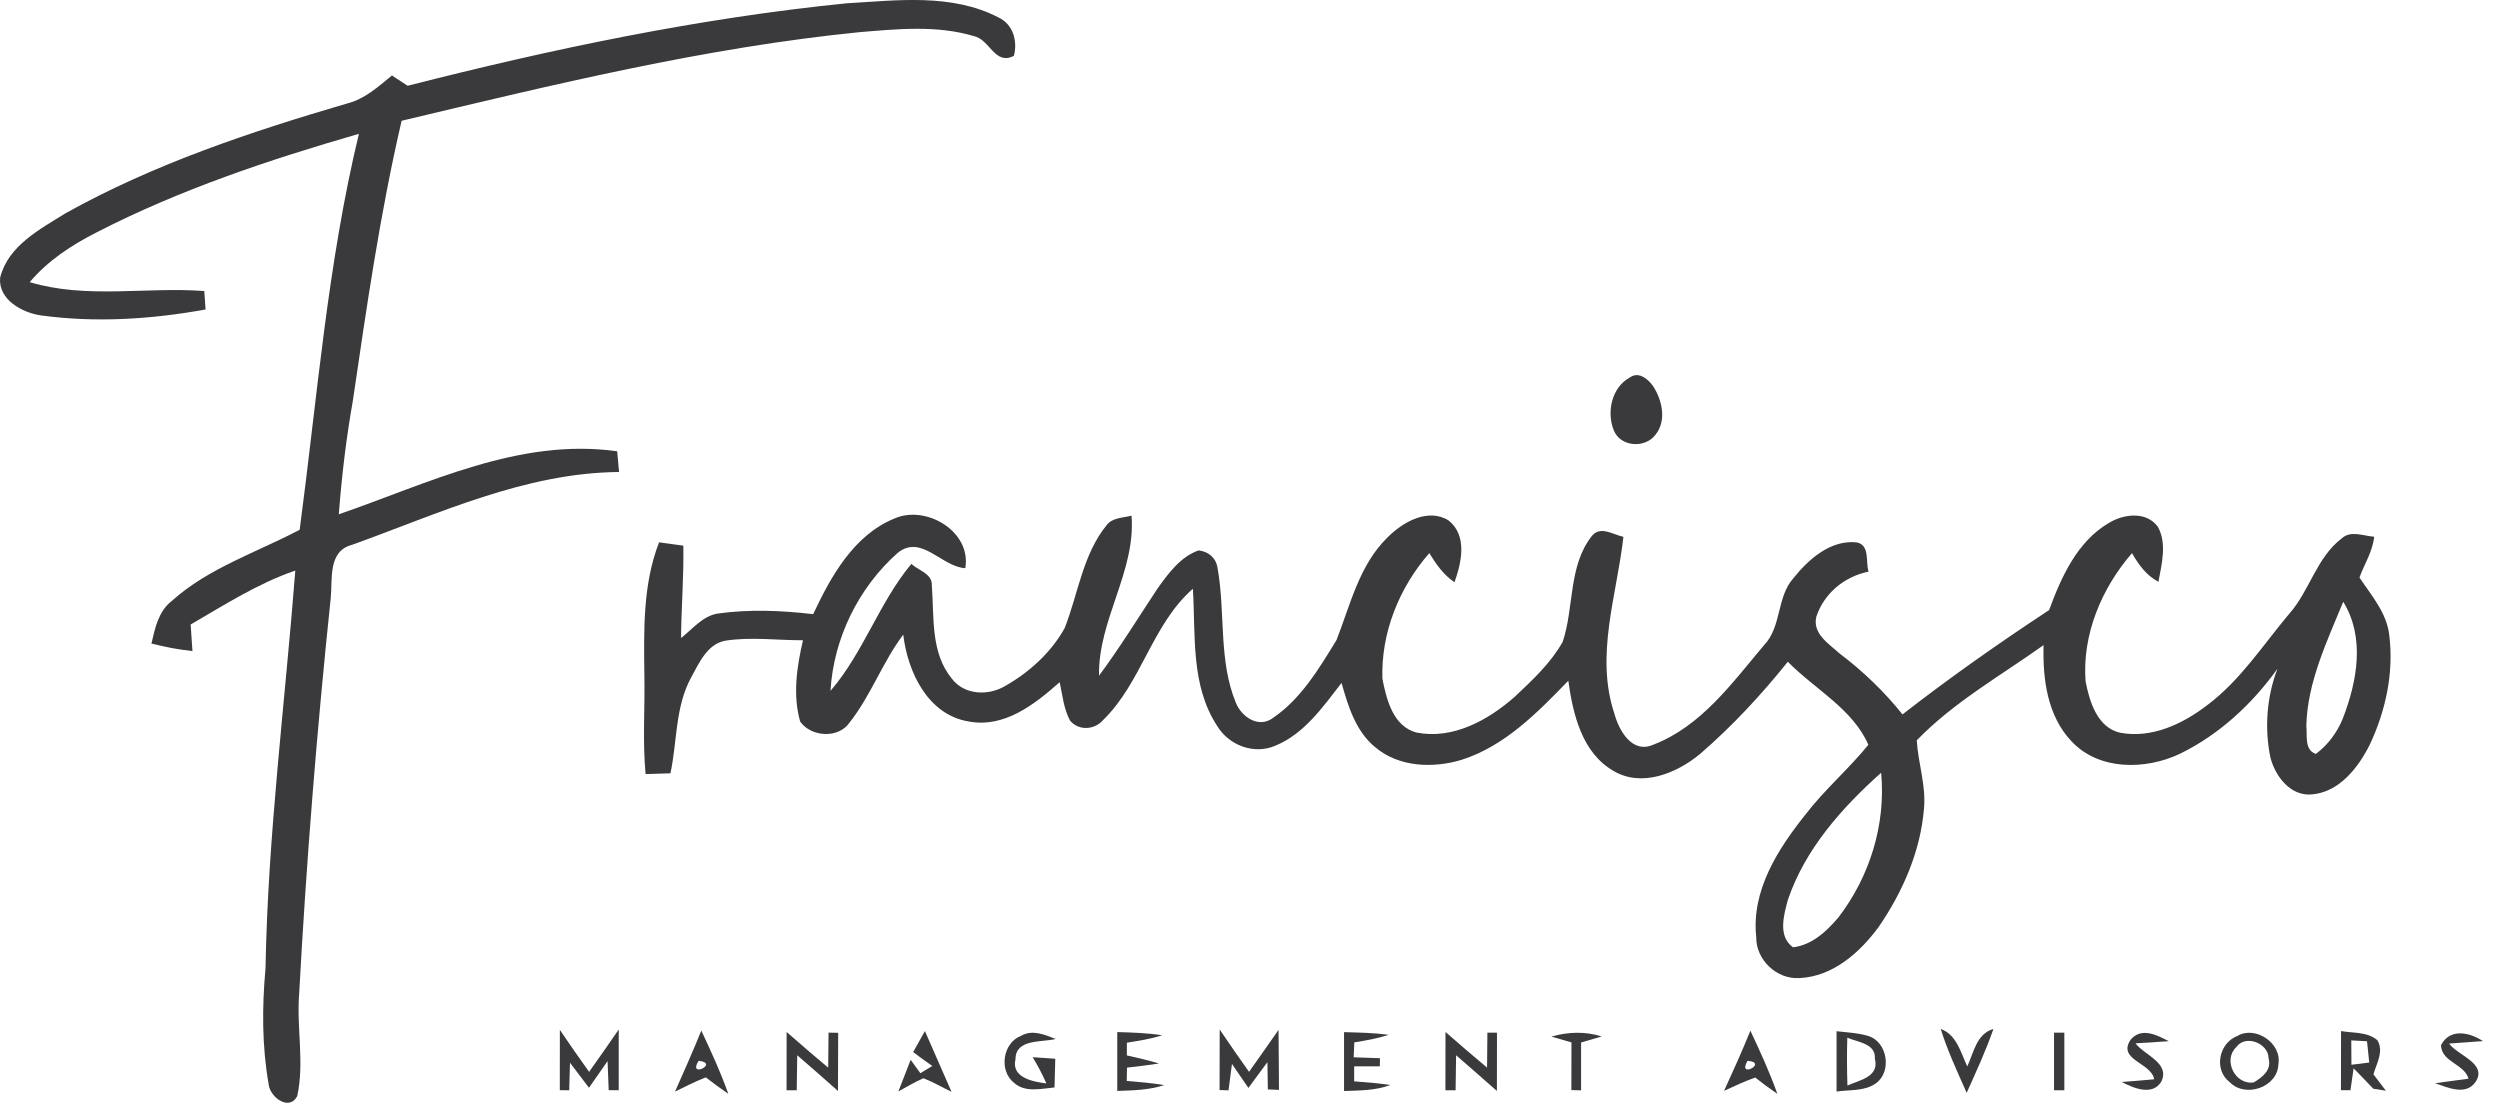 <svg width="114" height="51" viewBox="0 0 114 51" fill="none" xmlns="http://www.w3.org/2000/svg">
<g id="#010101ff">
<path id="Vector" d="M18.588 3.911C25.163 2.234 31.831 0.831 38.589 0.152C40.899 0.017 43.396 -0.312 45.531 0.796C46.196 1.108 46.412 1.87 46.234 2.546C45.359 2.998 45.146 1.805 44.414 1.648C42.722 1.14 40.922 1.324 39.19 1.467C32.125 2.173 25.209 3.868 18.314 5.507C17.334 9.716 16.718 13.998 16.091 18.271C15.788 19.986 15.581 21.716 15.45 23.451C19.548 22.04 23.678 19.951 28.144 20.578C28.164 20.814 28.208 21.287 28.228 21.523C23.935 21.561 20.006 23.422 16.047 24.846C14.948 25.131 15.167 26.409 15.082 27.267C14.452 33.275 13.968 39.301 13.641 45.333C13.519 46.879 13.889 48.454 13.554 49.98C13.186 50.694 12.302 50.021 12.25 49.44C11.944 47.696 11.947 45.92 12.107 44.161C12.215 38.091 12.996 32.065 13.466 26.018C11.76 26.602 10.243 27.579 8.694 28.477C8.72 28.882 8.75 29.285 8.776 29.69C8.143 29.62 7.519 29.504 6.906 29.346C7.067 28.643 7.227 27.876 7.828 27.407C9.505 25.898 11.698 25.195 13.665 24.157C14.467 18.128 14.936 12.029 16.366 6.102C12.282 7.283 8.213 8.64 4.421 10.588C3.281 11.166 2.187 11.877 1.355 12.866C3.951 13.642 6.667 13.073 9.315 13.271C9.33 13.482 9.359 13.902 9.374 14.112C6.906 14.561 4.36 14.724 1.869 14.383C1.005 14.26 -0.083 13.659 0.005 12.665C0.367 11.201 1.825 10.454 3.003 9.716C7.023 7.479 11.416 6.012 15.817 4.722C16.625 4.524 17.246 3.955 17.871 3.442C18.051 3.558 18.407 3.795 18.588 3.911Z" fill="#3A3A3C"/>
<path id="Vector_2" d="M74.317 17.216C74.72 16.921 75.143 17.274 75.379 17.604C75.796 18.245 76.012 19.182 75.487 19.829C75.015 20.453 73.897 20.386 73.591 19.628C73.25 18.802 73.492 17.662 74.317 17.216Z" fill="#3A3A3C"/>
<path id="Vector_3" d="M40.776 23.648C42.22 23.001 44.309 24.232 44.017 25.909C42.935 25.85 42.013 24.337 40.931 25.215C39.146 26.796 38.008 29.12 37.871 31.503C39.376 29.759 40.082 27.487 41.558 25.713C41.882 26.017 42.524 26.16 42.492 26.702C42.602 28.134 42.425 29.75 43.399 30.94C43.965 31.696 45.058 31.739 45.828 31.285C46.934 30.66 47.931 29.756 48.55 28.639C49.168 27.067 49.372 25.282 50.472 23.934C50.743 23.596 51.216 23.616 51.598 23.514C51.799 26.058 50.069 28.266 50.116 30.812C51.067 29.529 51.904 28.166 52.785 26.833C53.281 26.145 53.821 25.395 54.655 25.098C55.113 25.153 55.457 25.442 55.521 25.909C55.886 27.933 55.556 30.089 56.349 32.031C56.609 32.693 57.4 33.236 58.062 32.728C59.333 31.859 60.156 30.477 60.946 29.184C61.579 27.569 61.979 25.772 63.265 24.512C63.954 23.814 65.109 23.144 66.057 23.733C66.923 24.43 66.646 25.646 66.325 26.55C65.826 26.215 65.485 25.725 65.176 25.223C63.802 26.793 62.968 28.861 63.038 30.955C63.224 31.9 63.525 33.125 64.595 33.405C66.252 33.729 67.859 32.842 69.067 31.777C69.875 31.016 70.712 30.243 71.26 29.266C71.782 27.703 71.514 25.827 72.57 24.465C72.961 23.946 73.541 24.377 74.028 24.48C73.728 27.143 72.73 29.879 73.614 32.536C73.821 33.3 74.416 34.382 75.379 33.962C77.566 33.131 78.984 31.145 80.439 29.421C81.25 28.581 81.005 27.242 81.775 26.37C82.467 25.503 83.479 24.605 84.663 24.733C85.279 24.85 85.063 25.62 85.206 26.066C84.112 26.291 83.187 27.043 82.828 28.111C82.63 28.887 83.397 29.357 83.887 29.8C84.952 30.605 85.917 31.532 86.754 32.577C88.913 30.897 91.153 29.324 93.44 27.819C93.994 26.311 94.72 24.695 96.161 23.849C96.838 23.432 97.885 23.301 98.404 24.03C98.821 24.803 98.571 25.716 98.425 26.53C97.876 26.244 97.518 25.748 97.22 25.223C95.835 26.816 94.942 28.936 95.102 31.066C95.28 31.985 95.63 33.169 96.672 33.411C98.121 33.688 99.551 33.005 100.671 32.139C102.17 31.01 103.194 29.409 104.387 27.991C105.32 26.941 105.632 25.425 106.781 24.552C107.201 24.167 107.773 24.445 108.263 24.474C108.193 25.148 107.817 25.716 107.592 26.335C108.138 27.16 108.841 27.945 108.952 28.974C109.164 30.678 108.785 32.434 108.053 33.974C107.525 35.021 106.659 36.132 105.399 36.228C104.43 36.304 103.742 35.38 103.529 34.534C103.255 33.192 103.363 31.777 103.85 30.497C102.698 32.107 101.187 33.507 99.396 34.376C97.838 35.114 95.718 35.141 94.467 33.81C93.355 32.644 93.145 30.961 93.186 29.418C91.226 30.815 89.088 32.02 87.405 33.758C87.463 34.799 87.834 35.814 87.734 36.87C87.577 38.81 86.772 40.653 85.681 42.249C84.821 43.427 83.584 44.533 82.052 44.6C81.014 44.667 80.066 43.763 80.084 42.724C79.859 40.612 81.064 38.728 82.321 37.153C83.193 36.013 84.296 35.074 85.197 33.962C84.485 32.323 82.747 31.422 81.525 30.176C80.311 31.687 78.984 33.122 77.514 34.388C76.455 35.26 74.865 35.922 73.573 35.152C72.135 34.324 71.727 32.562 71.514 31.042C70.108 32.495 68.618 34.023 66.64 34.651C65.336 35.044 63.77 34.983 62.696 34.061C61.816 33.335 61.474 32.197 61.174 31.142C60.328 32.23 59.473 33.469 58.149 34.006C57.181 34.423 56.032 33.986 55.501 33.099C54.284 31.241 54.526 28.951 54.395 26.848C52.531 28.481 52.062 31.124 50.3 32.836C49.909 33.291 49.18 33.332 48.792 32.857C48.503 32.317 48.448 31.693 48.322 31.107C47.182 32.116 45.796 33.212 44.163 32.898C42.299 32.585 41.389 30.634 41.188 28.939C40.243 30.194 39.718 31.707 38.746 32.941C38.239 33.694 36.982 33.612 36.486 32.9C36.145 31.693 36.334 30.401 36.617 29.196C35.436 29.199 34.243 29.033 33.067 29.216C32.245 29.374 31.88 30.234 31.515 30.894C30.783 32.241 30.883 33.805 30.573 35.263C30.194 35.278 29.815 35.289 29.439 35.298C29.296 33.787 29.415 32.27 29.383 30.757C29.36 28.735 29.308 26.65 30.054 24.73C30.331 24.768 30.883 24.844 31.16 24.882C31.186 26.285 31.069 27.688 31.055 29.094C31.583 28.686 32.041 28.085 32.735 27.977C34.179 27.776 35.64 27.837 37.081 28.006C37.889 26.282 38.927 24.41 40.776 23.648ZM105.168 33.087C105.221 33.525 105.063 34.196 105.603 34.379C106.163 33.962 106.586 33.385 106.843 32.737C107.487 31.057 107.855 29.068 106.851 27.44C106.111 29.252 105.221 31.095 105.168 33.087ZM81.528 41.03C81.341 41.727 81.061 42.692 81.761 43.197C82.618 43.098 83.286 42.476 83.823 41.846C85.261 39.977 86.002 37.596 85.78 35.237C83.989 36.835 82.312 38.722 81.528 41.03Z" fill="#3A3A3C"/>
<path id="Vector_4" d="M25.53 46.963C25.968 47.605 26.408 48.246 26.863 48.876C27.318 48.237 27.77 47.593 28.214 46.945C28.211 47.867 28.214 48.792 28.214 49.713H27.756C27.741 49.27 27.724 48.827 27.706 48.386C27.423 48.789 27.14 49.194 26.857 49.602C26.569 49.22 26.28 48.835 25.991 48.459C25.982 48.771 25.965 49.401 25.956 49.716C25.848 49.713 25.635 49.713 25.527 49.713C25.527 48.795 25.527 47.879 25.53 46.963Z" fill="#3A3A3C"/>
<path id="Vector_5" d="M30.781 49.776C31.192 48.854 31.6 47.932 31.98 46.996C32.423 47.941 32.863 48.892 33.211 49.878C32.861 49.639 32.516 49.388 32.184 49.128C31.703 49.315 31.244 49.551 30.781 49.776ZM31.86 48.37C31.329 49.204 32.837 48.484 31.86 48.37V48.37Z" fill="#3A3A3C"/>
<path id="Vector_6" d="M35.87 47.059C36.497 47.604 37.124 48.152 37.766 48.683C37.772 48.15 37.778 47.619 37.781 47.088C37.892 47.091 38.11 47.094 38.221 47.096C38.218 47.98 38.218 48.864 38.212 49.748C37.594 49.203 36.978 48.657 36.354 48.12C36.343 48.651 36.337 49.182 36.331 49.716H35.867C35.867 48.829 35.867 47.942 35.87 47.059Z" fill="#3A3A3C"/>
<path id="Vector_7" d="M42.176 47.016C42.576 47.94 42.984 48.862 43.39 49.787C42.961 49.58 42.55 49.34 42.106 49.168C41.71 49.34 41.345 49.565 40.966 49.769C41.106 49.407 41.386 48.687 41.526 48.328C41.675 48.529 41.821 48.734 41.969 48.938C42.103 48.856 42.375 48.69 42.512 48.608C42.217 48.398 41.925 48.194 41.64 47.975C41.774 47.736 42.042 47.255 42.176 47.016Z" fill="#3A3A3C"/>
<path id="Vector_8" d="M46.572 47.228C47.085 46.934 47.645 47.187 48.141 47.377C47.52 47.54 46.307 47.357 46.307 48.299C46.1 49.142 47.106 49.328 47.715 49.404C47.532 48.99 47.325 48.593 47.088 48.208C47.432 48.232 47.777 48.255 48.121 48.278C48.109 48.713 48.098 49.151 48.086 49.588C47.468 49.643 46.75 49.836 46.234 49.372C45.534 48.812 45.729 47.54 46.572 47.228Z" fill="#3A3A3C"/>
<path id="Vector_9" d="M50.947 47.062C51.63 47.083 52.315 47.103 52.995 47.208C52.473 47.377 51.924 47.462 51.385 47.547C51.385 47.693 51.385 47.981 51.385 48.127C51.875 48.235 52.365 48.349 52.849 48.495C52.365 48.573 51.875 48.626 51.391 48.684L51.379 49.291C51.948 49.338 52.522 49.384 53.088 49.481C52.397 49.708 51.668 49.723 50.947 49.746C50.947 48.85 50.947 47.955 50.947 47.062Z" fill="#3A3A3C"/>
<path id="Vector_10" d="M55.618 46.945C56.055 47.596 56.502 48.237 56.956 48.876C57.409 48.24 57.855 47.602 58.301 46.963C58.313 47.873 58.313 48.786 58.322 49.699C58.196 49.693 57.942 49.684 57.814 49.678C57.808 49.264 57.802 48.847 57.794 48.436C57.502 48.824 57.213 49.218 56.927 49.611C56.741 49.337 56.364 48.789 56.178 48.515C56.137 48.815 56.058 49.419 56.02 49.719C55.918 49.716 55.714 49.711 55.612 49.705C55.615 48.786 55.618 47.864 55.618 46.945Z" fill="#3A3A3C"/>
<path id="Vector_11" d="M61.288 47.066C61.965 47.084 62.644 47.096 63.321 47.186C62.813 47.358 62.285 47.446 61.757 47.533C61.752 47.705 61.737 48.044 61.728 48.213C62.128 48.224 62.525 48.239 62.927 48.254L62.921 48.624C62.53 48.624 62.142 48.624 61.752 48.624C61.752 48.796 61.752 49.137 61.749 49.309C62.3 49.347 62.848 49.394 63.397 49.476C62.723 49.732 61.997 49.724 61.288 49.75C61.285 48.854 61.285 47.959 61.288 47.066Z" fill="#3A3A3C"/>
<path id="Vector_12" d="M65.914 47.059C66.541 47.604 67.168 48.152 67.81 48.683C67.816 48.152 67.822 47.621 67.825 47.091C67.935 47.091 68.154 47.091 68.262 47.091C68.262 47.977 68.262 48.861 68.259 49.748C67.638 49.205 67.022 48.657 66.398 48.12C66.387 48.651 66.381 49.182 66.375 49.716H65.911C65.911 48.829 65.911 47.945 65.914 47.059Z" fill="#3A3A3C"/>
<path id="Vector_13" d="M70.741 47.269C71.49 47.053 72.287 47.021 73.036 47.263C72.803 47.33 72.333 47.467 72.097 47.537C72.097 48.263 72.097 48.992 72.097 49.719C71.986 49.716 71.764 49.71 71.654 49.707C71.657 48.984 71.657 48.258 71.659 47.534C71.429 47.47 70.971 47.336 70.741 47.269Z" fill="#3A3A3C"/>
<path id="Vector_14" d="M78.617 49.742C79.034 48.835 79.442 47.925 79.818 47C80.262 47.945 80.699 48.896 81.049 49.882C80.702 49.643 80.364 49.395 80.037 49.135C79.55 49.307 79.086 49.532 78.617 49.742ZM79.687 48.374C79.194 49.228 80.667 48.441 79.687 48.374V48.374Z" fill="#3A3A3C"/>
<path id="Vector_15" d="M83.747 47.023C84.225 47.082 84.715 47.096 85.179 47.236C86.069 47.493 86.287 48.861 85.544 49.398C85.027 49.771 84.345 49.684 83.747 49.774C83.744 48.858 83.744 47.939 83.747 47.023ZM84.237 47.318C84.216 48.044 84.219 48.773 84.243 49.5C84.803 49.249 85.71 49.103 85.494 48.278C85.544 47.578 84.709 47.528 84.237 47.318Z" fill="#3A3A3C"/>
<path id="Vector_16" d="M88.496 46.918C89.234 47.195 89.406 47.991 89.707 48.63C90.004 47.997 90.121 47.151 90.9 46.918C90.558 47.916 90.109 48.872 89.68 49.835C89.257 48.872 88.808 47.921 88.496 46.918Z" fill="#3A3A3C"/>
<path id="Vector_17" d="M93.664 47.09H94.134C94.131 47.965 94.131 48.84 94.134 49.715H93.664C93.661 48.84 93.661 47.965 93.664 47.09Z" fill="#3A3A3C"/>
<path id="Vector_18" d="M97.156 47.412C97.637 46.829 98.361 47.194 98.894 47.48C98.515 47.503 97.76 47.553 97.38 47.576C97.78 48.115 98.973 48.474 98.553 49.326C98.151 49.982 97.293 49.623 96.751 49.338C97.24 49.303 97.734 49.262 98.229 49.215C98.11 48.46 96.535 48.334 97.156 47.412Z" fill="#3A3A3C"/>
<path id="Vector_19" d="M102.021 47.241C102.847 46.748 104.066 47.576 103.894 48.533C103.865 49.571 102.392 50.09 101.677 49.347C100.931 48.784 101.179 47.564 102.021 47.241ZM101.975 47.748C101.354 48.334 101.914 49.484 102.771 49.358C103.179 49.116 103.597 48.786 103.445 48.25C103.445 47.582 102.398 47.15 101.975 47.748Z" fill="#3A3A3C"/>
<path id="Vector_20" d="M106.752 47.016C107.304 47.118 107.951 47.039 108.409 47.436C108.715 47.949 108.371 48.489 108.228 48.99C108.415 49.238 108.608 49.486 108.797 49.737C108.651 49.714 108.363 49.667 108.217 49.644C107.922 49.329 107.625 49.017 107.324 48.716C107.286 48.964 107.216 49.463 107.181 49.714H106.747C106.747 48.815 106.747 47.914 106.752 47.016ZM107.219 47.441C107.219 47.812 107.222 48.182 107.225 48.553C107.426 48.526 107.832 48.477 108.036 48.451C108.001 48.127 107.969 47.803 107.937 47.482C107.759 47.474 107.4 47.453 107.219 47.441Z" fill="#3A3A3C"/>
<path id="Vector_21" d="M111.308 47.664C111.717 46.871 112.612 47.072 113.222 47.475C112.837 47.501 112.064 47.556 111.679 47.586C112.061 48.128 113.438 48.493 112.889 49.33C112.446 49.98 111.615 49.592 111.04 49.394C111.548 49.327 112.055 49.257 112.566 49.187C112.37 48.51 111.346 48.443 111.308 47.664Z" fill="#3A3A3C"/>
</g>
</svg>
